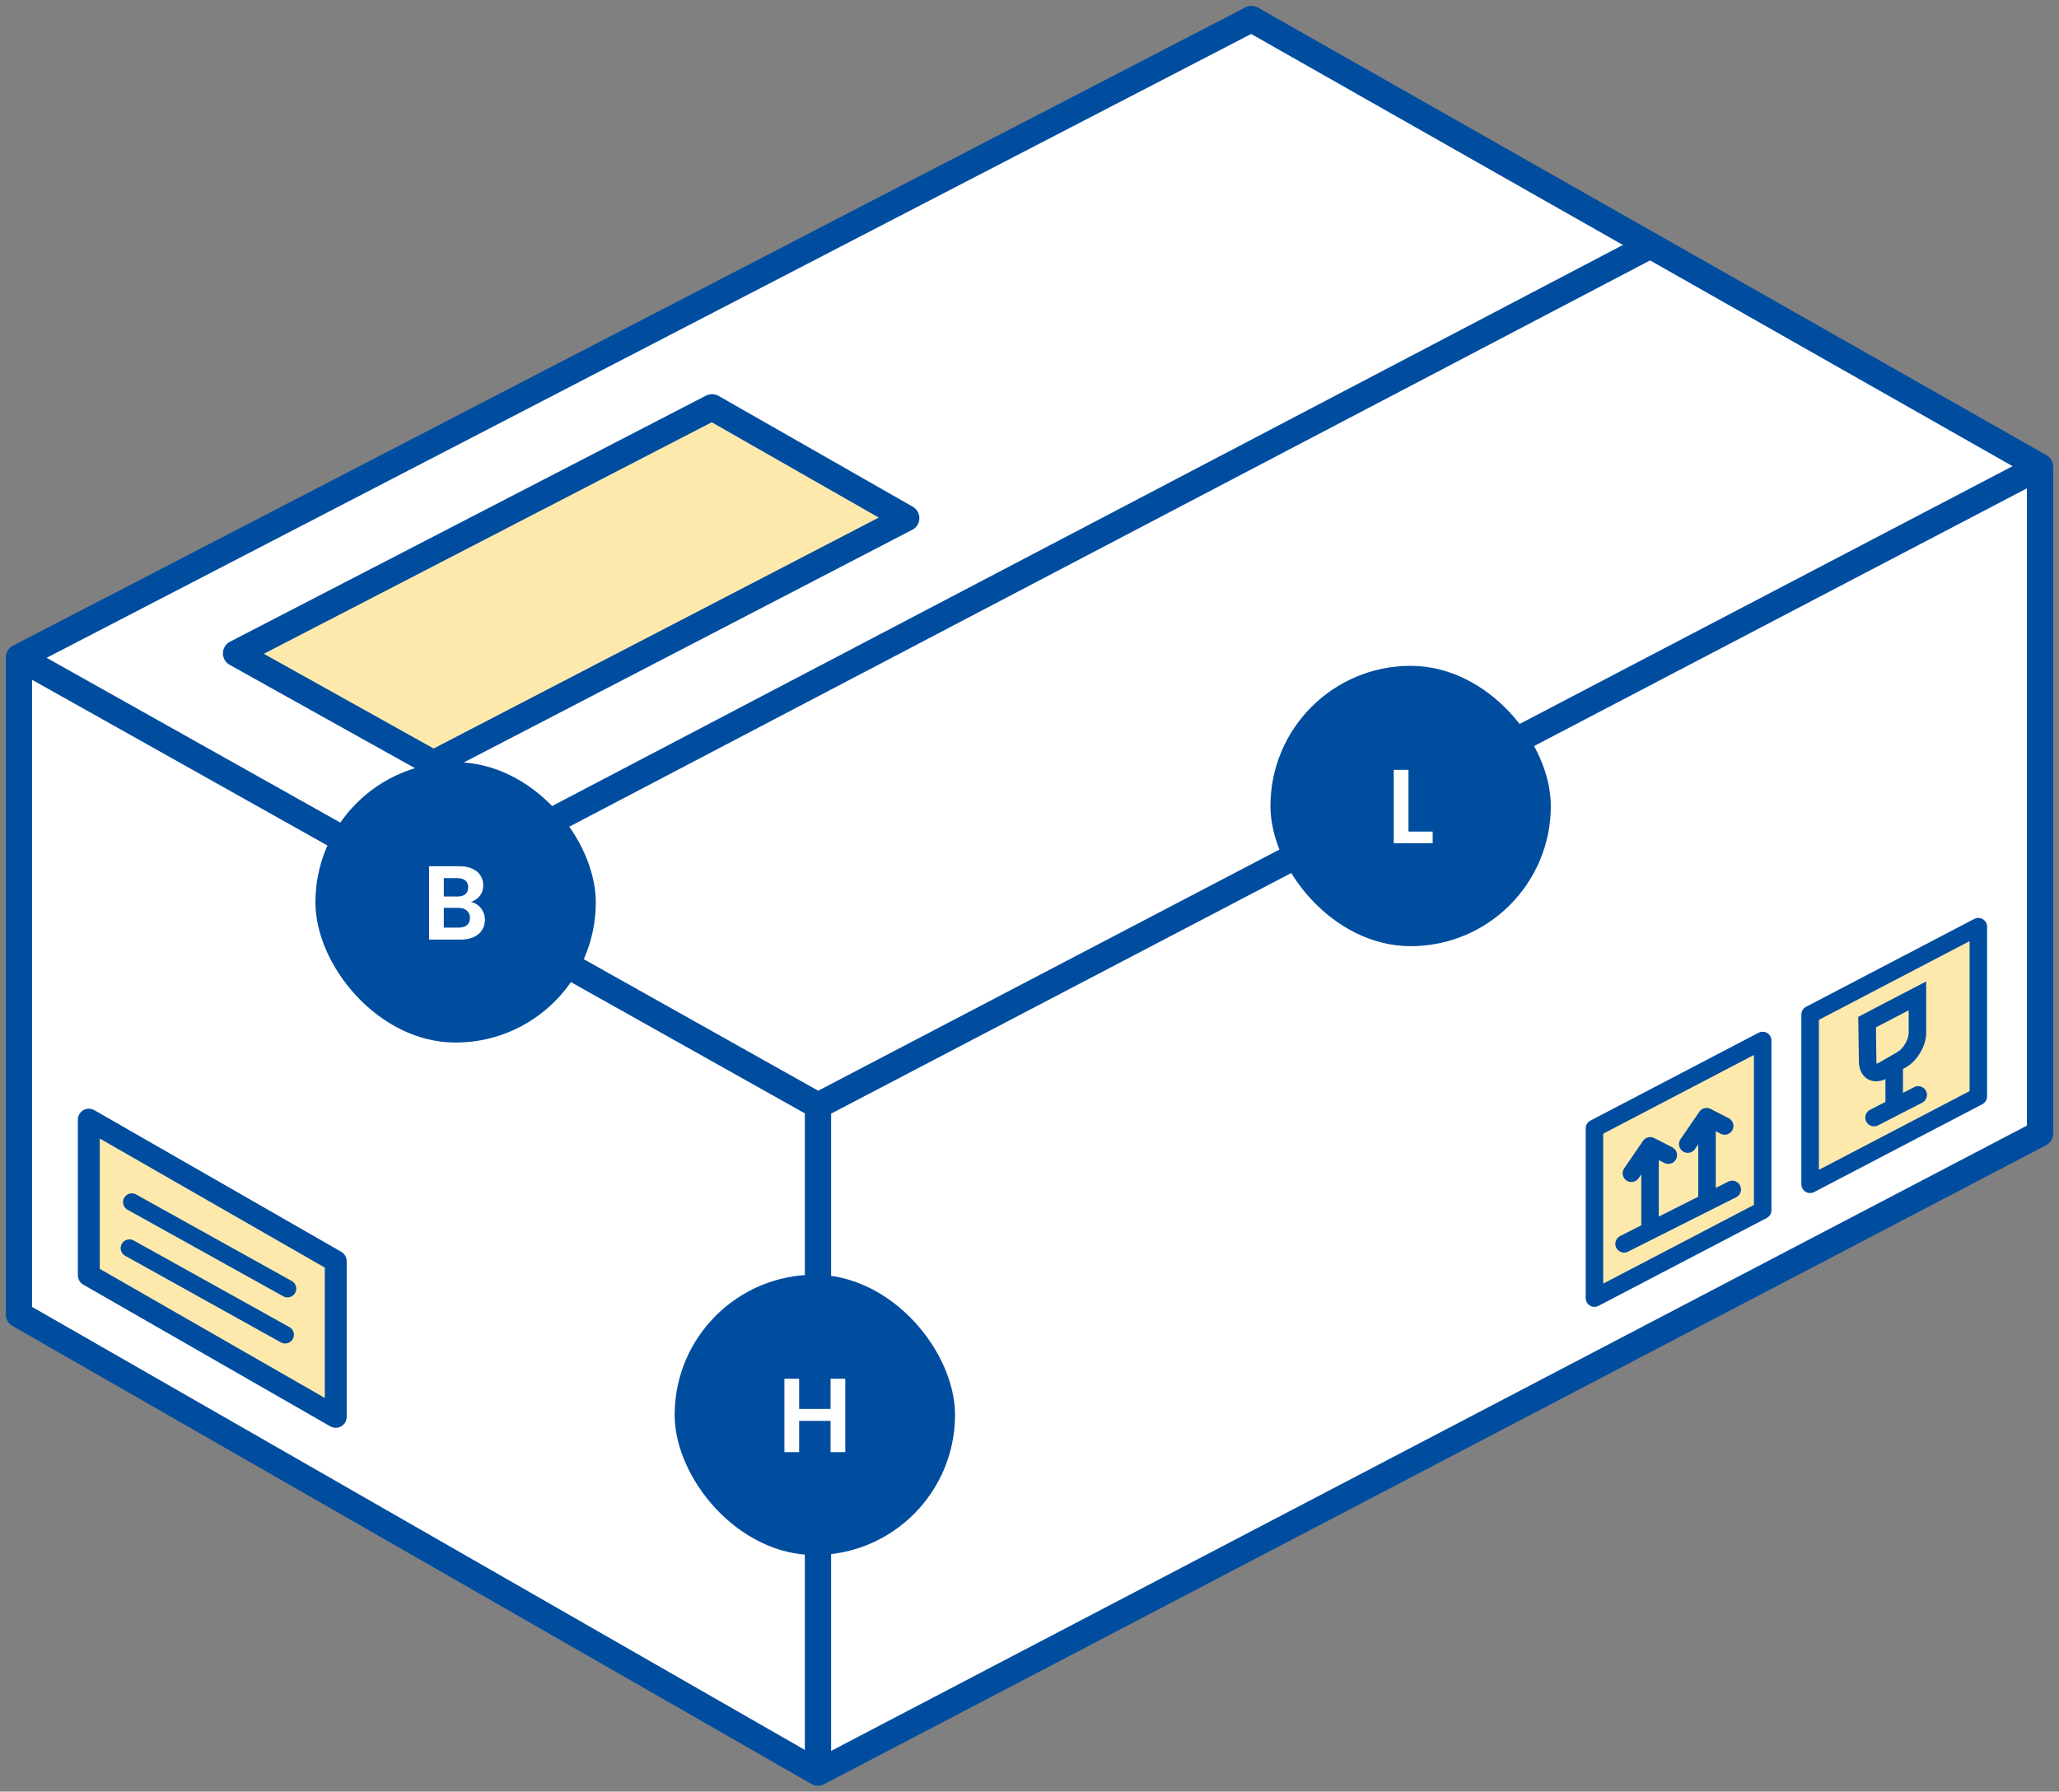 <svg width="470" height="409" viewBox="0 0 470 409" fill="none" xmlns="http://www.w3.org/2000/svg">
<rect x="0" y="0" width="470" height="409" fill="#808080" stroke="none"/>
<path d="M185.265 404.98L4.352 301.514C4.092 251.639 3.728 151.887 4.352 151.887L285.078 7.034L375.924 57.574L465.991 107.317V258.536L185.265 404.98Z" fill="white"/>
<path d="M186.717 404.658V252.408M186.717 404.658L465.675 258.777V106.527M186.717 404.658L4.326 300.085V150.064M186.717 252.408L465.675 106.527M186.717 252.408L4.326 150.064M465.675 106.527L285.663 4.342L4.326 150.064" stroke="#004D9F" stroke-width="6" stroke-linecap="round" stroke-linejoin="round"/>
<path d="M376.722 56.028L97.49 202.344" stroke="#004D9F" stroke-width="6" stroke-linecap="round" stroke-linejoin="round"/>
<path d="M451.586 250.295L413.188 270.356V231.609L451.586 211.549V250.295Z" fill="#FEE9AD" stroke="#004D9F" stroke-width="4" stroke-linecap="round" stroke-linejoin="round"/>
<path d="M402.358 276.276L363.959 296.336V257.59L402.358 237.529V276.276Z" fill="#FEE9AD" stroke="#004D9F" stroke-width="4" stroke-linecap="round" stroke-linejoin="round"/>
<path d="M370.723 283.947L395.409 271.528" stroke="#004D9F" stroke-width="4" stroke-linecap="round" stroke-linejoin="round"/>
<path d="M389.654 273.598V255.346" stroke="#004D9F" stroke-width="4" stroke-linecap="round" stroke-linejoin="round"/>
<path d="M376.648 280.111V261.86" stroke="#004D9F" stroke-width="4" stroke-linecap="round" stroke-linejoin="round"/>
<path d="M372.395 267.837C373.822 265.753 375.264 263.669 376.691 261.584C378.061 262.294 379.446 263.003 380.815 263.698" stroke="#004D9F" stroke-width="4" stroke-linecap="round" stroke-linejoin="round"/>
<path d="M385.258 261.179C386.685 259.095 388.127 257.011 389.555 254.927C390.925 255.636 392.309 256.345 393.679 257.04" stroke="#004D9F" stroke-width="4" stroke-linecap="round" stroke-linejoin="round"/>
<path d="M427.779 255.129L437.858 249.948" stroke="#004D9F" stroke-width="4" stroke-linecap="round" stroke-linejoin="round"/>
<path d="M432.379 251.8V243.912" stroke="#004D9F" stroke-width="4" stroke-linecap="round" stroke-linejoin="round"/>
<path d="M437.686 227.354V235.734C437.7 237.978 436.099 240.742 434.153 241.871L429.841 244.361C427.895 245.504 426.323 244.578 426.323 242.305C426.28 239.309 426.237 236.328 426.193 233.332C430.029 231.334 433.85 229.337 437.686 227.34V227.354Z" stroke="#004D9F" stroke-width="4" stroke-miterlimit="10"/>
<path d="M76.639 323.446L20.273 291.111V255.593L76.639 287.927V323.446Z" fill="#FEE9AD" stroke="#004D9F" stroke-width="5" stroke-linecap="round" stroke-linejoin="round"/>
<path d="M53.885 149.152L162.535 92.98L206.86 118.28L98.931 174.279L53.885 149.152Z" fill="#FEE9AD" stroke="#004D9F" stroke-width="6" stroke-linecap="round" stroke-linejoin="round"/>
<path d="M29.545 284.931L65.089 304.702" stroke="#004D9F" stroke-width="4" stroke-linecap="round" stroke-linejoin="round"/>
<path d="M30.094 274.423L65.623 294.18" stroke="#004D9F" stroke-width="4" stroke-linecap="round" stroke-linejoin="round"/>
<rect x="154" y="291" width="64" height="64" rx="32" fill="#004D9F"/>
<path d="M192.95 314.748V331.5H189.59V324.372H182.414V331.5H179.054V314.748H182.414V321.636H189.59V314.748H192.95Z" fill="white"/>
<rect x="72" y="174" width="64" height="64" rx="32" fill="#004D9F"/>
<path d="M107.449 205.908C108.393 206.084 109.169 206.556 109.777 207.324C110.385 208.092 110.689 208.972 110.689 209.964C110.689 210.86 110.465 211.652 110.017 212.34C109.585 213.012 108.953 213.54 108.121 213.924C107.289 214.308 106.305 214.5 105.169 214.5H97.945V197.748H104.857C105.993 197.748 106.969 197.932 107.785 198.3C108.617 198.668 109.241 199.18 109.657 199.836C110.089 200.492 110.305 201.236 110.305 202.068C110.305 203.044 110.041 203.86 109.513 204.516C109.001 205.172 108.313 205.636 107.449 205.908ZM101.305 204.66H104.377C105.177 204.66 105.793 204.484 106.225 204.132C106.657 203.764 106.873 203.244 106.873 202.572C106.873 201.9 106.657 201.38 106.225 201.012C105.793 200.644 105.177 200.46 104.377 200.46H101.305V204.66ZM104.689 211.764C105.505 211.764 106.137 211.572 106.585 211.188C107.049 210.804 107.281 210.26 107.281 209.556C107.281 208.836 107.041 208.276 106.561 207.876C106.081 207.46 105.433 207.252 104.617 207.252H101.305V211.764H104.689Z" fill="white"/>
<rect x="290" y="152" width="64" height="64" rx="32" fill="#004D9F"/>
<path d="M321.508 189.836H327.028V192.5H318.148V175.748H321.508V189.836Z" fill="white"/>
</svg>
